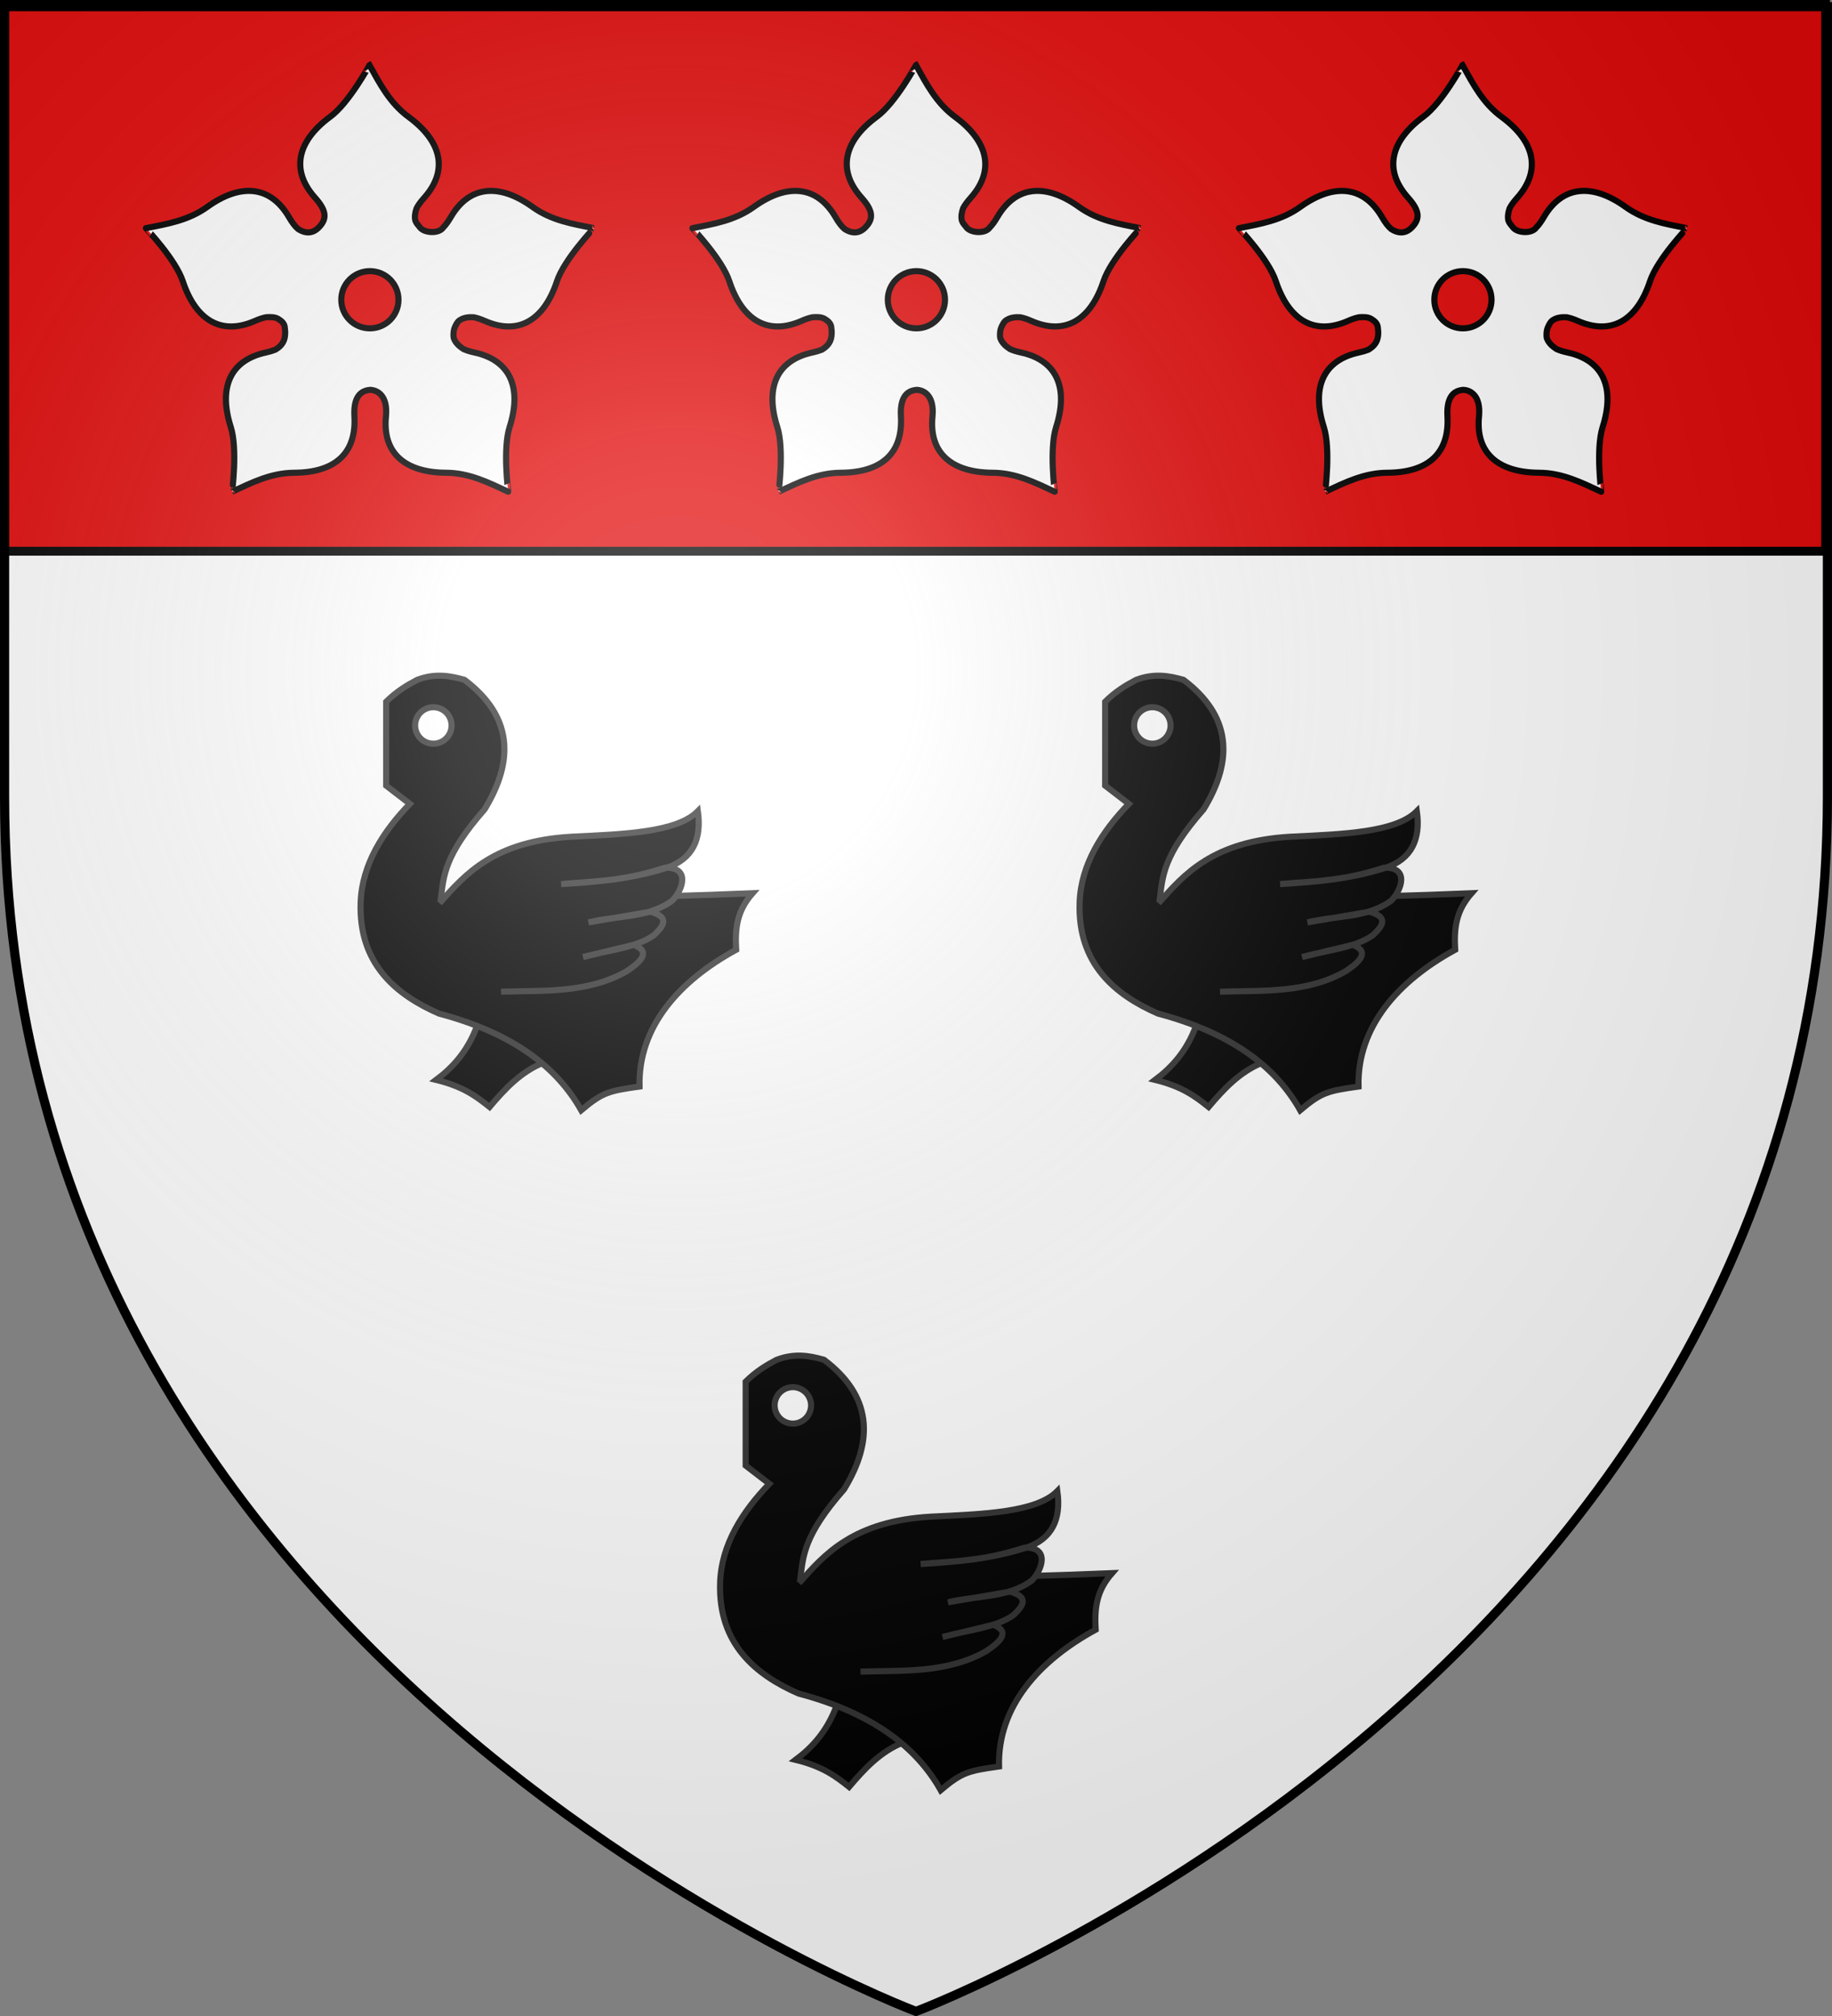 <svg xmlns="http://www.w3.org/2000/svg" xmlns:xlink="http://www.w3.org/1999/xlink" height="660" width="600" version="1.0"><rect width="100%" height="100%" fill="#808080" stroke="none"/><defs><linearGradient id="b"><stop style="stop-color:white;stop-opacity:.314" offset="0"/><stop offset=".19" style="stop-color:white;stop-opacity:.251"/><stop style="stop-color:#6b6b6b;stop-opacity:.125" offset=".6"/><stop style="stop-color:black;stop-opacity:.125" offset="1"/></linearGradient><linearGradient id="a"><stop offset="0" style="stop-color:#fd0000;stop-opacity:1"/><stop style="stop-color:#e77275;stop-opacity:.659" offset=".5"/><stop style="stop-color:black;stop-opacity:.323" offset="1"/></linearGradient><radialGradient xlink:href="#b" id="c" gradientUnits="userSpaceOnUse" gradientTransform="matrix(1.353 0 0 1.349 -77.63 -85.747)" cx="221.445" cy="226.331" fx="221.445" fy="226.331" r="300"/></defs><g style="display:inline"><path style="fill:#fff;fill-opacity:1;fill-rule:evenodd;stroke:none;stroke-width:1px;stroke-linecap:butt;stroke-linejoin:miter;stroke-opacity:1" d="M300 658.5s298.5-112.32 298.5-397.772V2.176H1.5v258.552C1.5 546.18 300 658.5 300 658.5z"/></g><g style="display:inline"><g style="fill:#000;fill-opacity:1;stroke:#313131;stroke-width:2.44;stroke-miterlimit:4;stroke-dasharray:none;stroke-opacity:1"><g style="fill:#000;fill-opacity:1;stroke:#313131;stroke-width:2.317;stroke-miterlimit:4;stroke-dasharray:none;stroke-opacity:1;display:inline"><path d="M-143.977 278.607c-3.567 9.659-9.168 15.76-15.529 20.53 10.376 2.517 15.384 6.376 20.267 10.266 5.834-6.878 11.933-13.423 20.53-16.846l.264-13.687-25.532-.263z" style="fill:#000;fill-opacity:1;fill-rule:evenodd;stroke:#313131;stroke-width:2.317;stroke-linecap:butt;stroke-linejoin:miter;stroke-miterlimit:4;stroke-dasharray:none;stroke-opacity:1" transform="translate(280.503 95.385) scale(.863)"/><path d="M-178.483 155.68c3.92-3.881 7.84-6.244 11.76-8.3 6.859-2.59 12.514-1.568 17.987 0 17.877 13.495 19.24 30.088 7.61 49.117-15.363 17.442-15.557 25.404-16.603 33.898 37.336.007 75.49-.26 118.297-2.076-5.844 6.649-6.691 13.027-6.227 21.446-21.499 11.734-37.238 29.115-36.665 51.885-11.647 1.67-13.968 2.124-22.137 8.993-9.307-16.562-26.219-29.32-53.96-36.665-16.147-7.057-30.589-18.776-29.747-42.2.514-14.312 8.492-26.884 18.678-37.357l-8.993-6.917V155.68z" style="fill:#000;fill-opacity:1;fill-rule:evenodd;stroke:#313131;stroke-width:2.317;stroke-linecap:butt;stroke-linejoin:miter;stroke-miterlimit:4;stroke-dasharray:none;stroke-opacity:1" transform="translate(280.503 95.385) scale(.863)"/><path d="M-155.654 164.674a6.918 6.918 0 1 1-13.836 0 6.918 6.918 0 1 1 13.836 0z" transform="translate(282.23 95.385) scale(.863)" style="fill:#fff;fill-opacity:1;fill-rule:nonzero;stroke:#313131;stroke-width:2.317;stroke-linecap:butt;stroke-linejoin:miter;marker:none;marker-start:none;marker-mid:none;marker-end:none;stroke-miterlimit:4;stroke-dasharray:none;stroke-dashoffset:0;stroke-opacity:1;visibility:visible;display:inline;overflow:visible"/><path d="M-158.235 232.123c9.673-10.944 20.64-23.617 50.315-25.25 19.6-.949 39.726-1.574 47.734-9.684 1.497 10.704-2.03 18.11-11.76 21.445-13.157 4.26-26.623 5.424-40.125 6.226 12.183-1.182 22.672-.792 39.432-6.226 9.749-.277 6.688 8.464 2.768 12.453-9.06 6.791-21.179 5.629-31.823 8.301l23.521-4.053c7.66 2.116 4.785 5.57 1.35 8.862-6.654 4.843-17.705 5.756-26.946 8.335l19.238-4.643c6.895 2.705 2.422 6.623-2.669 10.012-14.835 8.523-31.99 7.248-47.7 7.775" style="fill:#000;fill-opacity:1;fill-rule:evenodd;stroke:#313131;stroke-width:2.317;stroke-linecap:butt;stroke-linejoin:miter;stroke-miterlimit:4;stroke-dasharray:none;stroke-opacity:1" transform="translate(280.503 95.385) scale(.863)"/></g></g><g style="fill:#000;fill-opacity:1;stroke:#313131;stroke-width:2.44;stroke-miterlimit:4;stroke-dasharray:none;stroke-opacity:1;display:inline"><g style="fill:#000;fill-opacity:1;stroke:#313131;stroke-width:2.317;stroke-miterlimit:4;stroke-dasharray:none;stroke-opacity:1;display:inline"><path d="M-143.977 278.607c-3.567 9.659-9.168 15.76-15.529 20.53 10.376 2.517 15.384 6.376 20.267 10.266 5.834-6.878 11.933-13.423 20.53-16.846l.264-13.687-25.532-.263z" style="fill:#000;fill-opacity:1;fill-rule:evenodd;stroke:#313131;stroke-width:2.317;stroke-linecap:butt;stroke-linejoin:miter;stroke-miterlimit:4;stroke-dasharray:none;stroke-opacity:1" transform="translate(515.978 95.385) scale(.863)"/><path d="M-178.483 155.68c3.92-3.881 7.84-6.244 11.76-8.3 6.859-2.59 12.514-1.568 17.987 0 17.877 13.495 19.24 30.088 7.61 49.117-15.363 17.442-15.557 25.404-16.603 33.898 37.336.007 75.49-.26 118.297-2.076-5.844 6.649-6.691 13.027-6.227 21.446-21.499 11.734-37.238 29.115-36.665 51.885-11.647 1.67-13.968 2.124-22.137 8.993-9.307-16.562-26.219-29.32-53.96-36.665-16.147-7.057-30.589-18.776-29.747-42.2.514-14.312 8.492-26.884 18.678-37.357l-8.993-6.917V155.68z" style="fill:#000;fill-opacity:1;fill-rule:evenodd;stroke:#313131;stroke-width:2.317;stroke-linecap:butt;stroke-linejoin:miter;stroke-miterlimit:4;stroke-dasharray:none;stroke-opacity:1" transform="translate(515.978 95.385) scale(.863)"/><path d="M-155.654 164.674a6.918 6.918 0 1 1-13.836 0 6.918 6.918 0 1 1 13.836 0z" transform="translate(517.705 95.385) scale(.863)" style="fill:#fff;fill-opacity:1;fill-rule:nonzero;stroke:#313131;stroke-width:2.317;stroke-linecap:butt;stroke-linejoin:miter;marker:none;marker-start:none;marker-mid:none;marker-end:none;stroke-miterlimit:4;stroke-dasharray:none;stroke-dashoffset:0;stroke-opacity:1;visibility:visible;display:inline;overflow:visible"/><path d="M-158.235 232.123c9.673-10.944 20.64-23.617 50.315-25.25 19.6-.949 39.726-1.574 47.734-9.684 1.497 10.704-2.03 18.11-11.76 21.445-13.157 4.26-26.623 5.424-40.125 6.226 12.183-1.182 22.672-.792 39.432-6.226 9.749-.277 6.688 8.464 2.768 12.453-9.06 6.791-21.179 5.629-31.823 8.301l23.521-4.053c7.66 2.116 4.785 5.57 1.35 8.862-6.654 4.843-17.705 5.756-26.946 8.335l19.238-4.643c6.895 2.705 2.422 6.623-2.669 10.012-14.835 8.523-31.99 7.248-47.7 7.775" style="fill:#000;fill-opacity:1;fill-rule:evenodd;stroke:#313131;stroke-width:2.317;stroke-linecap:butt;stroke-linejoin:miter;stroke-miterlimit:4;stroke-dasharray:none;stroke-opacity:1" transform="translate(515.978 95.385) scale(.863)"/></g></g><g style="fill:#000;fill-opacity:1;stroke:#313131;stroke-width:2.44;stroke-miterlimit:4;stroke-dasharray:none;stroke-opacity:1;display:inline"><g style="fill:#000;fill-opacity:1;stroke:#313131;stroke-width:2.317;stroke-miterlimit:4;stroke-dasharray:none;stroke-opacity:1;display:inline"><path d="M-143.977 278.607c-3.567 9.659-9.168 15.76-15.529 20.53 10.376 2.517 15.384 6.376 20.267 10.266 5.834-6.878 11.933-13.423 20.53-16.846l.264-13.687-25.532-.263z" style="fill:#000;fill-opacity:1;fill-rule:evenodd;stroke:#313131;stroke-width:2.317;stroke-linecap:butt;stroke-linejoin:miter;stroke-miterlimit:4;stroke-dasharray:none;stroke-opacity:1" transform="translate(398.24 317.982) scale(.863)"/><path d="M-178.483 155.68c3.92-3.881 7.84-6.244 11.76-8.3 6.859-2.59 12.514-1.568 17.987 0 17.877 13.495 19.24 30.088 7.61 49.117-15.363 17.442-15.557 25.404-16.603 33.898 37.336.007 75.49-.26 118.297-2.076-5.844 6.649-6.691 13.027-6.227 21.446-21.499 11.734-37.238 29.115-36.665 51.885-11.647 1.67-13.968 2.124-22.137 8.993-9.307-16.562-26.219-29.32-53.96-36.665-16.147-7.057-30.589-18.776-29.747-42.2.514-14.312 8.492-26.884 18.678-37.357l-8.993-6.917V155.68z" style="fill:#000;fill-opacity:1;fill-rule:evenodd;stroke:#313131;stroke-width:2.317;stroke-linecap:butt;stroke-linejoin:miter;stroke-miterlimit:4;stroke-dasharray:none;stroke-opacity:1" transform="translate(398.24 317.982) scale(.863)"/><path d="M-155.654 164.674a6.918 6.918 0 1 1-13.836 0 6.918 6.918 0 1 1 13.836 0z" transform="translate(399.967 317.982) scale(.863)" style="fill:#fff;fill-opacity:1;fill-rule:nonzero;stroke:#313131;stroke-width:2.317;stroke-linecap:butt;stroke-linejoin:miter;marker:none;marker-start:none;marker-mid:none;marker-end:none;stroke-miterlimit:4;stroke-dasharray:none;stroke-dashoffset:0;stroke-opacity:1;visibility:visible;display:inline;overflow:visible"/><path d="M-158.235 232.123c9.673-10.944 20.64-23.617 50.315-25.25 19.6-.949 39.726-1.574 47.734-9.684 1.497 10.704-2.03 18.11-11.76 21.445-13.157 4.26-26.623 5.424-40.125 6.226 12.183-1.182 22.672-.792 39.432-6.226 9.749-.277 6.688 8.464 2.768 12.453-9.06 6.791-21.179 5.629-31.823 8.301l23.521-4.053c7.66 2.116 4.785 5.57 1.35 8.862-6.654 4.843-17.705 5.756-26.946 8.335l19.238-4.643c6.895 2.705 2.422 6.623-2.669 10.012-14.835 8.523-31.99 7.248-47.7 7.775" style="fill:#000;fill-opacity:1;fill-rule:evenodd;stroke:#313131;stroke-width:2.317;stroke-linecap:butt;stroke-linejoin:miter;stroke-miterlimit:4;stroke-dasharray:none;stroke-opacity:1" transform="translate(398.24 317.982) scale(.863)"/></g></g><g style="fill:#e20909;fill-opacity:1;display:inline"><path style="opacity:1;fill:#e20909;fill-opacity:1;fill-rule:nonzero;stroke:#000;stroke-width:2.902;stroke-miterlimit:4;stroke-dasharray:none;stroke-opacity:1" d="M1.532 2.114h596.466v179.009H1.532z" transform="translate(-.08 -.663)"/></g><g style="fill:#fff"><g style="fill:#fff;fill-opacity:1;stroke:#000;stroke-width:3.392;stroke-miterlimit:4;stroke-dasharray:none;stroke-opacity:1;display:inline"><path style="fill:#fff;fill-opacity:1;fill-rule:evenodd;stroke:#000;stroke-width:3.392;stroke-linecap:butt;stroke-linejoin:miter;stroke-miterlimit:4;stroke-dasharray:none;stroke-opacity:1" d="M299.781 322.75c0-.058-11.328 20.953-21.719 28.594-18.279 13.442-22.236 29.579-8.562 44.906 6.344 7.111 7.021 11.698 2.031 16.688-1.156 1.156-2.346 1.89-3.531 2.28-2.673.883-5.38.054-7.813-1.5-1.687-1.405-3.329-3.591-5.062-6.562-10.352-17.741-26.974-18.95-45.406-5.719-10.478 7.521-22.164 9.45-34.063 11.782-.055-.017 16.444 17.226 20.5 29.469 7.136 21.538 21.26 30.268 40.063 22 2.307-1.015 4.317-1.681 6.094-2.032 2.384-.165 4.929-.209 6.78.906 1.88 1.133 3.334 2.442 3.626 4.407.96 6.47-.678 9.934-5.125 12.656-.042.025-.084.037-.125.063-1.468.587-3.193 1.09-5.219 1.53-20.072 4.363-26.356 19.725-19.469 41.344 3.915 12.289.716 35.953.75 35.907 10.996-5.108 21.603-10.457 34.5-10.532 22.69-.13 34.535-10.803 33.375-31.28-.748-13.21 5.666-14.412 8.75-14.72 3.676.12 9.896 2.818 8.781 14.72-2.053 20.437 10.686 31.15 33.375 31.28 12.897.075 23.473 5.424 34.47 10.532.034.046-3.134-23.618.78-35.907 6.888-21.619.573-36.98-19.5-41.343-2.471-.537-4.51-1.173-6.156-1.938-2.338-1.515-4.389-3.446-5.25-5.812-.003-.013.003-.019 0-.031-.01-.028-.055-.066-.062-.094-.384-1.412-.188-4.016.25-5.313.564-1.673 1.848-4.252 3.312-4.906 2.069-1.311 4.73-1.615 7.438-1.469 1.797.345 3.844 1.001 6.187 2.031 18.803 8.27 32.927-.461 40.063-22 4.056-12.242 20.555-29.485 20.5-29.468-11.899-2.331-23.585-4.26-34.063-11.781-18.432-13.231-35.054-12.023-45.406 5.718-1.41 2.417-2.762 4.28-4.125 5.656-2.41 3.653-10.213 3.1-12.719.282-1.587-1.925-2.261-2.659-2.781-4-.543-2.162-.158-4.555.656-6.875.886-1.748 2.291-3.656 4.188-5.781 13.674-15.328 9.685-31.496-8.594-44.938-10.39-7.64-15.825-18.154-21.719-28.75zM300 437.063c8.771 0 15.875 7.103 15.875 15.875 0 8.771-7.104 15.875-15.875 15.875-8.772 0-15.875-7.104-15.875-15.875 0-8.772 7.103-15.875 15.875-15.875z" transform="matrix(.59 0 0 .59 -55.86 -169.104)"/></g><g style="fill:#fff;fill-opacity:1;stroke:#000;stroke-width:3.392;stroke-miterlimit:4;stroke-dasharray:none;stroke-opacity:1;display:inline"><path d="M299.781 322.75c0-.058-11.328 20.953-21.719 28.594-18.279 13.442-22.236 29.579-8.562 44.906 6.344 7.111 7.021 11.698 2.031 16.688-1.156 1.156-2.346 1.89-3.531 2.28-2.673.883-5.38.054-7.813-1.5-1.687-1.405-3.329-3.591-5.062-6.562-10.352-17.741-26.974-18.95-45.406-5.719-10.478 7.521-22.164 9.45-34.063 11.782-.055-.017 16.444 17.226 20.5 29.469 7.136 21.538 21.26 30.268 40.063 22 2.307-1.015 4.317-1.681 6.094-2.032 2.384-.165 4.929-.209 6.78.906 1.88 1.133 3.334 2.442 3.626 4.407.96 6.47-.678 9.934-5.125 12.656-.042.025-.084.037-.125.063-1.468.587-3.193 1.09-5.219 1.53-20.072 4.363-26.356 19.725-19.469 41.344 3.915 12.289.716 35.953.75 35.907 10.996-5.108 21.603-10.457 34.5-10.532 22.69-.13 34.535-10.803 33.375-31.28-.748-13.21 5.666-14.412 8.75-14.72 3.676.12 9.896 2.818 8.781 14.72-2.053 20.437 10.686 31.15 33.375 31.28 12.897.075 23.473 5.424 34.47 10.532.034.046-3.134-23.618.78-35.907 6.888-21.619.573-36.98-19.5-41.343-2.471-.537-4.51-1.173-6.156-1.938-2.338-1.515-4.389-3.446-5.25-5.812-.003-.013.003-.019 0-.031-.01-.028-.055-.066-.062-.094-.384-1.412-.188-4.016.25-5.313.564-1.673 1.848-4.252 3.312-4.906 2.069-1.311 4.73-1.615 7.438-1.469 1.797.345 3.844 1.001 6.187 2.031 18.803 8.27 32.927-.461 40.063-22 4.056-12.242 20.555-29.485 20.5-29.468-11.899-2.331-23.585-4.26-34.063-11.781-18.432-13.231-35.054-12.023-45.406 5.718-1.41 2.417-2.762 4.28-4.125 5.656-2.41 3.653-10.213 3.1-12.719.282-1.587-1.925-2.261-2.659-2.781-4-.543-2.162-.158-4.555.656-6.875.886-1.748 2.291-3.656 4.188-5.781 13.674-15.328 9.685-31.496-8.594-44.938-10.39-7.64-15.825-18.154-21.719-28.75zM300 437.063c8.771 0 15.875 7.103 15.875 15.875 0 8.771-7.104 15.875-15.875 15.875-8.772 0-15.875-7.104-15.875-15.875 0-8.772 7.103-15.875 15.875-15.875z" style="fill:#fff;fill-opacity:1;fill-rule:evenodd;stroke:#000;stroke-width:3.392;stroke-linecap:butt;stroke-linejoin:miter;stroke-miterlimit:4;stroke-dasharray:none;stroke-opacity:1" transform="matrix(.59 0 0 .59 302.124 -169.104)"/></g><g style="fill:#fff;fill-opacity:1;stroke:#000;stroke-width:3.392;stroke-miterlimit:4;stroke-dasharray:none;stroke-opacity:1;display:inline"><path style="fill:#fff;fill-opacity:1;fill-rule:evenodd;stroke:#000;stroke-width:3.392;stroke-linecap:butt;stroke-linejoin:miter;stroke-miterlimit:4;stroke-dasharray:none;stroke-opacity:1" d="M299.781 322.75c0-.058-11.328 20.953-21.719 28.594-18.279 13.442-22.236 29.579-8.562 44.906 6.344 7.111 7.021 11.698 2.031 16.688-1.156 1.156-2.346 1.89-3.531 2.28-2.673.883-5.38.054-7.813-1.5-1.687-1.405-3.329-3.591-5.062-6.562-10.352-17.741-26.974-18.95-45.406-5.719-10.478 7.521-22.164 9.45-34.063 11.782-.055-.017 16.444 17.226 20.5 29.469 7.136 21.538 21.26 30.268 40.063 22 2.307-1.015 4.317-1.681 6.094-2.032 2.384-.165 4.929-.209 6.78.906 1.88 1.133 3.334 2.442 3.626 4.407.96 6.47-.678 9.934-5.125 12.656-.042.025-.084.037-.125.063-1.468.587-3.193 1.09-5.219 1.53-20.072 4.363-26.356 19.725-19.469 41.344 3.915 12.289.716 35.953.75 35.907 10.996-5.108 21.603-10.457 34.5-10.532 22.69-.13 34.535-10.803 33.375-31.28-.748-13.21 5.666-14.412 8.75-14.72 3.676.12 9.896 2.818 8.781 14.72-2.053 20.437 10.686 31.15 33.375 31.28 12.897.075 23.473 5.424 34.47 10.532.034.046-3.134-23.618.78-35.907 6.888-21.619.573-36.98-19.5-41.343-2.471-.537-4.51-1.173-6.156-1.938-2.338-1.515-4.389-3.446-5.25-5.812-.003-.013.003-.019 0-.031-.01-.028-.055-.066-.062-.094-.384-1.412-.188-4.016.25-5.313.564-1.673 1.848-4.252 3.312-4.906 2.069-1.311 4.73-1.615 7.438-1.469 1.797.345 3.844 1.001 6.187 2.031 18.803 8.27 32.927-.461 40.063-22 4.056-12.242 20.555-29.485 20.5-29.468-11.899-2.331-23.585-4.26-34.063-11.781-18.432-13.231-35.054-12.023-45.406 5.718-1.41 2.417-2.762 4.28-4.125 5.656-2.41 3.653-10.213 3.1-12.719.282-1.587-1.925-2.261-2.659-2.781-4-.543-2.162-.158-4.555.656-6.875.886-1.748 2.291-3.656 4.188-5.781 13.674-15.328 9.685-31.496-8.594-44.938-10.39-7.64-15.825-18.154-21.719-28.75zM300 437.063c8.771 0 15.875 7.103 15.875 15.875 0 8.771-7.104 15.875-15.875 15.875-8.772 0-15.875-7.104-15.875-15.875 0-8.772 7.103-15.875 15.875-15.875z" transform="matrix(.59 0 0 .59 123.132 -169.104)"/></g></g></g><g style="display:inline"><path d="M300 658.5s298.5-112.32 298.5-397.772V2.176H1.5v258.552C1.5 546.18 300 658.5 300 658.5z" style="opacity:1;fill:url(#c);fill-opacity:1;fill-rule:evenodd;stroke:none;stroke-width:1px;stroke-linecap:butt;stroke-linejoin:miter;stroke-opacity:1"/></g><g style="display:inline"><path d="M300 658.5S1.5 546.18 1.5 260.728V2.176h597v258.552C598.5 546.18 300 658.5 300 658.5z" style="opacity:1;fill:none;fill-opacity:1;fill-rule:evenodd;stroke:#000;stroke-width:3;stroke-linecap:butt;stroke-linejoin:miter;stroke-miterlimit:4;stroke-dasharray:none;stroke-opacity:1"/></g></svg>